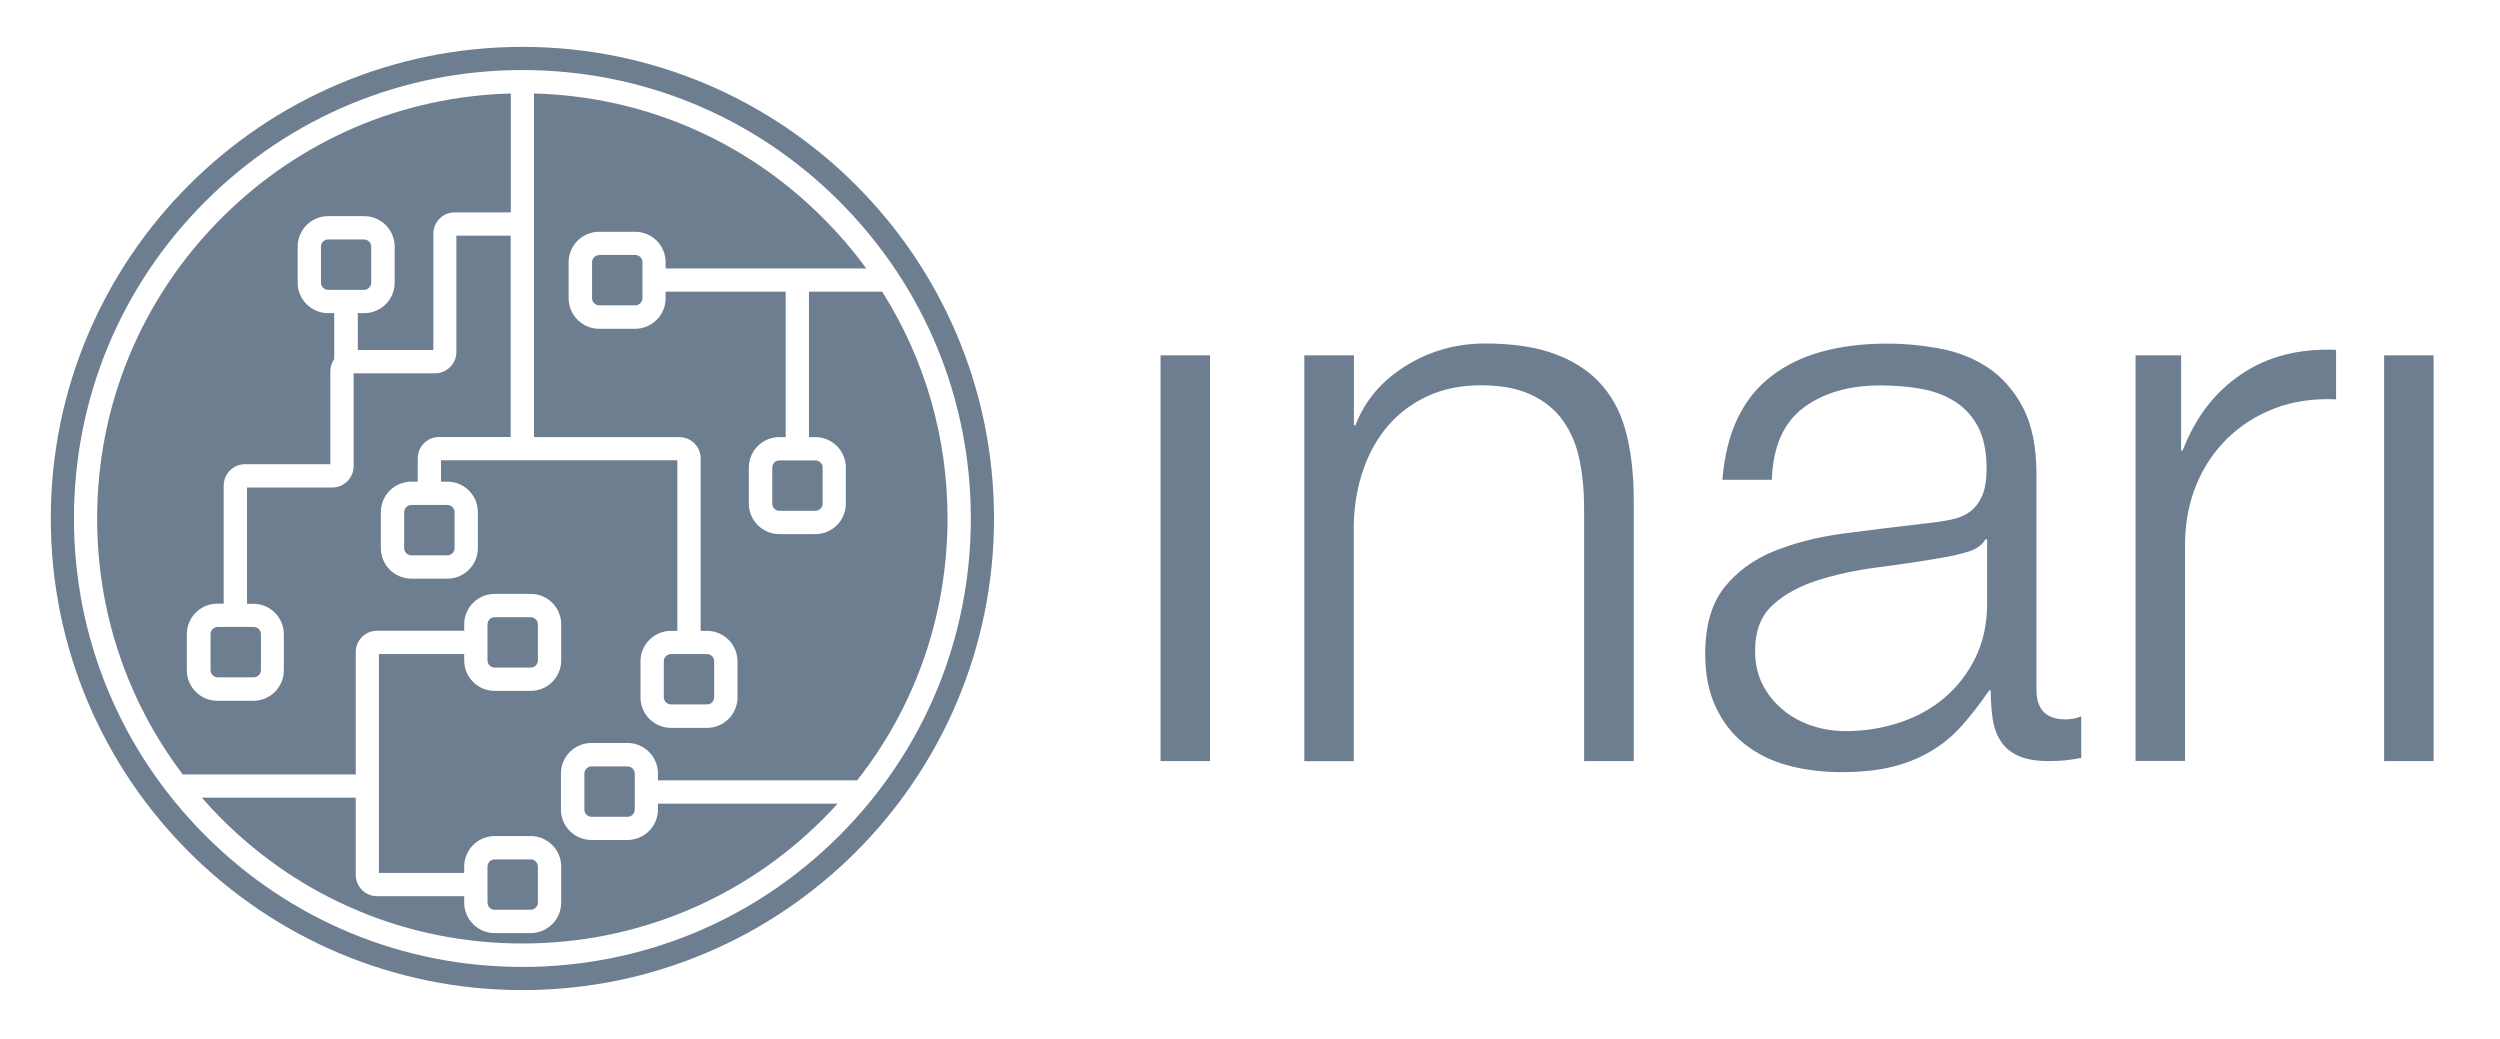 <?xml version="1.0" encoding="utf-8"?>
<!-- Generator: Adobe Illustrator 21.1.0, SVG Export Plug-In . SVG Version: 6.00 Build 0)  -->
<svg version="1.1" id="Capa_1" xmlns="http://www.w3.org/2000/svg" xmlns:xlink="http://www.w3.org/1999/xlink" x="0px" y="0px"
	 viewBox="0 0 1920 798" style="enable-background:new 0 0 1920 798;" xml:space="preserve">
<style type="text/css">
	.st0{fill:#6D7E91;}
	.st1{fill:#FFFFFF;}
</style>
<g>
	<rect x="891.3" y="272.9" class="st0" width="38" height="311.6"/>
	<path class="st0" d="M1039.8,272.9v53.7h1.2c7.2-18.9,20.1-34.1,38.6-45.6c18.5-11.5,38.9-17.2,61-17.2c21.7,0,40,2.8,54.7,8.5
		c14.7,5.6,26.5,13.6,35.3,23.9c8.9,10.3,15.1,22.9,18.7,37.7c3.6,14.9,5.4,31.6,5.4,50.1v200.5h-38.1V390c0-13.3-1.2-25.7-3.6-37.1
		c-2.4-11.5-6.6-21.4-12.7-29.9c-6-8.5-14.2-15.1-24.5-19.9s-23.1-7.2-38.3-7.2c-15.3,0-28.9,2.7-40.8,8.2
		c-11.9,5.4-21.9,12.9-30.2,22.3c-8.3,9.5-14.7,20.7-19.3,33.8c-4.6,13.1-7.2,27.3-7.5,42.6v181.8h-38V272.9H1039.8z"/>
	<path class="st0" d="M1334.5,321.2c6.4-13.3,15.2-24.2,26.3-32.6c11.1-8.5,24.1-14.7,38.9-18.7c14.9-4,31.4-6,49.5-6
		c13.7,0,27.4,1.3,41.1,3.9c13.7,2.6,26,7.5,36.8,14.8s19.7,17.4,26.6,30.5c6.8,13.1,10.3,30.1,10.3,51v165.5
		c0,15.3,7.4,22.9,22.3,22.9c4.4,0,8.5-0.8,12.1-2.4v32c-4.4,0.8-8.4,1.4-11.8,1.8c-3.4,0.4-7.8,0.6-13,0.6
		c-9.7,0-17.4-1.3-23.3-3.9c-5.8-2.6-10.4-6.3-13.6-11.2c-3.2-4.8-5.3-10.6-6.3-17.2c-1-6.6-1.5-14-1.5-22h-1.2
		c-6.9,10.1-13.8,19-20.8,26.9c-7,7.9-14.9,14.4-23.6,19.6c-8.7,5.2-18.5,9.3-29.6,12.1c-11.1,2.8-24.3,4.2-39.6,4.2
		c-14.5,0-28.1-1.7-40.8-5.1c-12.7-3.4-23.8-8.9-33.2-16.3c-9.5-7.4-16.9-16.9-22.3-28.4c-5.4-11.5-8.2-25.1-8.2-40.8
		c0-21.7,4.8-38.7,14.5-51c9.7-12.3,22.4-21.6,38.3-28.1c15.9-6.4,33.8-11,53.7-13.6c19.9-2.6,40.2-5.1,60.7-7.5
		c8.1-0.8,15.1-1.8,21.1-3c6-1.2,11.1-3.3,15.1-6.3c4-3,7.1-7.1,9.4-12.4c2.2-5.2,3.3-12.1,3.3-20.5c0-12.9-2.1-23.5-6.3-31.7
		c-4.2-8.2-10.1-14.8-17.5-19.6c-7.5-4.8-16.1-8.2-26-10c-9.9-1.8-20.4-2.7-31.7-2.7c-24.2,0-43.9,5.7-59.2,17.2
		c-15.3,11.5-23.4,29.9-24.2,55.3h-38C1324.3,350.2,1328.1,334.5,1334.5,321.2z M1524.8,414.2c-2.4,4.4-7,7.7-13.9,9.7
		c-6.9,2-12.9,3.4-18.1,4.2c-16.1,2.8-32.7,5.3-49.8,7.5c-17.1,2.2-32.7,5.5-46.8,10c-14.1,4.4-25.7,10.8-34.7,19
		c-9.1,8.3-13.6,20-13.6,35.3c0,9.7,1.9,18.2,5.7,25.7c3.8,7.5,9,13.9,15.4,19.3c6.4,5.4,13.9,9.6,22.3,12.4
		c8.5,2.8,17.1,4.2,26,4.2c14.5,0,28.4-2.2,41.7-6.6c13.3-4.4,24.9-10.9,34.7-19.3c9.9-8.5,17.7-18.7,23.6-30.8
		c5.8-12.1,8.8-25.8,8.8-41.1v-49.5H1524.8z"/>
	<path class="st0" d="M1675.1,272.9V346h1.2c9.7-25.4,24.7-44.9,45-58.6c20.3-13.7,44.6-19.9,72.8-18.7v38
		c-17.3-0.8-33,1.5-47.1,6.9c-14.1,5.4-26.3,13.2-36.5,23.2c-10.3,10.1-18.2,22-23.9,35.9c-5.6,13.9-8.5,29.1-8.5,45.6v166.1h-38
		V272.9H1675.1z"/>
	<rect x="1831" y="272.9" class="st0" width="38" height="311.6"/>
</g>
<g>
	<path class="st0" d="M407.6,512.7c3,0,5.5-2.5,5.5-5.5v-27.7c0-3-2.5-5.5-5.5-5.5h-27.7c-3,0-5.5,2.5-5.5,5.5v27.7
		c0,3,2.5,5.5,5.5,5.5H407.6z"/>
	<path class="st0" d="M285.1,217.1v-27.7c0-3-2.5-5.5-5.5-5.5H252c-3,0-5.5,2.5-5.5,5.5v27.7c0,3,2.5,5.5,5.5,5.5h27.7
		C282.6,222.6,285.1,220.1,285.1,217.1z"/>
	<path class="st0" d="M454.3,588.6c-3,0-5.5,2.5-5.5,5.5v27.7c0,3,2.5,5.5,5.5,5.5h27.7c3,0,5.5-2.5,5.5-5.5v-27.7
		c0-3-2.5-5.5-5.5-5.5H454.3z"/>
	<path class="st0" d="M677.5,224h-56.2v111.7h4.9c12.9,0,23.4,10.5,23.4,23.4v27.7c0,12.9-10.5,23.4-23.4,23.4h-27.7
		c-12.9,0-23.4-10.5-23.4-23.4v-27.7c0-12.9,10.5-23.4,23.4-23.4h4.9V224h-92.2v5.1c0,12.9-10.5,23.4-23.4,23.4h-27.7
		c-12.9,0-23.4-10.5-23.4-23.4v-27.7c0-12.9,10.5-23.4,23.4-23.4h27.7c12.9,0,23.4,10.5,23.4,23.4v4.8h154.1
		c-10-13.7-21.1-26.7-33.3-38.8C572.5,107.7,494,74,410.1,71.8v263.9h111.6c9,0,16.4,7.3,16.4,16.4v132.4h4.9
		c12.9,0,23.4,10.5,23.4,23.4v27.7c0,12.9-10.5,23.4-23.4,23.4h-27.7c-12.9,0-23.4-10.5-23.4-23.4v-27.7c0-12.9,10.5-23.4,23.4-23.4
		h4.9V353.5H408.6c-0.5,0-1,0-1.5-0.1v0.1h-68.4v16.4h4.9c12.9,0,23.4,10.5,23.4,23.4v27.7c0,12.9-10.5,23.4-23.4,23.4h-27.7
		c-12.9,0-23.4-10.5-23.4-23.4v-27.7c0-12.9,10.5-23.4,23.4-23.4h4.9v-17.9c0-9,7.3-16.4,16.4-16.4h55V181h-41.7v89.3
		c0,9-7.3,16.4-16.4,16.4h-62.5V358c0,9-7.3,16.4-16.4,16.4h-65.5v89.3h4.9c12.9,0,23.4,10.5,23.4,23.4v27.7
		c0,12.9-10.5,23.4-23.4,23.4h-27.7c-12.9,0-23.4-10.5-23.4-23.4V487c0-12.9,10.5-23.4,23.4-23.4h4.9v-90.7c0-9,7.3-16.4,16.4-16.4
		h65.5v-71.4c0-3.5,1.1-6.7,3-9.4v-35.2H252c-12.9,0-23.4-10.5-23.4-23.4v-27.7c0-12.9,10.5-23.4,23.4-23.4h27.7
		c12.9,0,23.4,10.5,23.4,23.4v27.7c0,12.9-10.5,23.4-23.4,23.4h-4.9v28.3h58v-89.3c0-9,7.3-16.4,16.4-16.4h43.1V71.8
		c-83.9,2.2-162.4,35.9-222,95.5C108.6,229,74.6,311,74.6,398.2c0,71.9,23.1,140.3,65.8,196.6h132.8v-94c0-9,7.3-16.4,16.4-16.4
		h66.9v-4.9c0-12.9,10.5-23.4,23.4-23.4h27.7c12.9,0,23.4,10.5,23.4,23.4v27.7c0,12.9-10.5,23.4-23.4,23.4h-27.7
		c-12.9,0-23.4-10.5-23.4-23.4v-4.9h-65.5v94c0,0.4,0,0.8-0.1,1.2h0.1v72.9h65.5v-4.9c0-12.9,10.5-23.4,23.4-23.4h27.7
		c12.9,0,23.4,10.5,23.4,23.4v27.7c0,12.9-10.5,23.4-23.4,23.4h-27.7c-12.9,0-23.4-10.5-23.4-23.4v-4.9h-66.9
		c-9,0-16.4-7.3-16.4-16.4v-59.3H155c4.9,5.6,10,11.1,15.3,16.4c61.7,61.7,143.7,95.6,230.9,95.6s169.2-34,230.9-95.6
		c3.8-3.8,7.6-7.8,11.2-11.8h-138v4.5c0,12.9-10.5,23.4-23.4,23.4h-27.7c-12.9,0-23.4-10.5-23.4-23.4v-27.7
		c0-12.9,10.5-23.4,23.4-23.4h27.7c12.9,0,23.4,10.5,23.4,23.4v5.3h153c45-57.2,69.4-127.4,69.4-201.3
		C727.7,335.6,710.2,275.6,677.5,224z"/>
	<path class="st0" d="M161.7,487v27.7c0,3,2.5,5.5,5.5,5.5h27.7c3,0,5.5-2.5,5.5-5.5V487c0-3-2.5-5.5-5.5-5.5h-27.7
		C164.2,481.5,161.7,484,161.7,487z"/>
	<path class="st0" d="M407.6,698.7c3,0,5.5-2.5,5.5-5.5v-27.7c0-3-2.5-5.5-5.5-5.5h-27.7c-3,0-5.5,2.5-5.5,5.5v27.7
		c0,3,2.5,5.5,5.5,5.5H407.6z"/>
	<path class="st0" d="M593.1,359.1v27.7c0,3,2.5,5.5,5.5,5.5h27.7c3,0,5.5-2.5,5.5-5.5v-27.7c0-3-2.5-5.5-5.5-5.5h-27.7
		C595.6,353.5,593.1,356.1,593.1,359.1z"/>
	<path class="st0" d="M401.2,36C201.2,36,39,198.2,39,398.2s162.2,362.2,362.2,362.2s362.2-162.2,362.2-362.2S601.2,36,401.2,36z
		 M644.7,641.7c-65,65-151.5,100.9-243.5,100.9s-178.5-35.8-243.5-100.9S56.8,490.2,56.8,398.2s35.8-178.5,100.9-243.5
		S309.2,53.8,401.2,53.8s178.5,35.8,243.5,100.9s100.9,151.5,100.9,243.5S709.7,576.6,644.7,641.7z"/>
	<path class="st0" d="M509.8,507.8v27.7c0,3,2.5,5.5,5.5,5.5h27.7c3,0,5.5-2.5,5.5-5.5v-27.7c0-3-2.5-5.5-5.5-5.5h-27.7
		C512.3,502.3,509.8,504.8,509.8,507.8z"/>
	<path class="st0" d="M310.4,393.3v27.7c0,3,2.5,5.5,5.5,5.5h27.7c3,0,5.5-2.5,5.5-5.5v-27.7c0-3-2.5-5.5-5.5-5.5h-27.7
		C313,387.8,310.4,390.3,310.4,393.3z"/>
	<path class="st0" d="M460.2,195.9c-3,0-5.5,2.5-5.5,5.5V229c0,3,2.5,5.5,5.5,5.5h27.7c3,0,5.5-2.5,5.5-5.5v-27.7
		c0-3-2.5-5.5-5.5-5.5H460.2z"/>
</g>
</svg>
